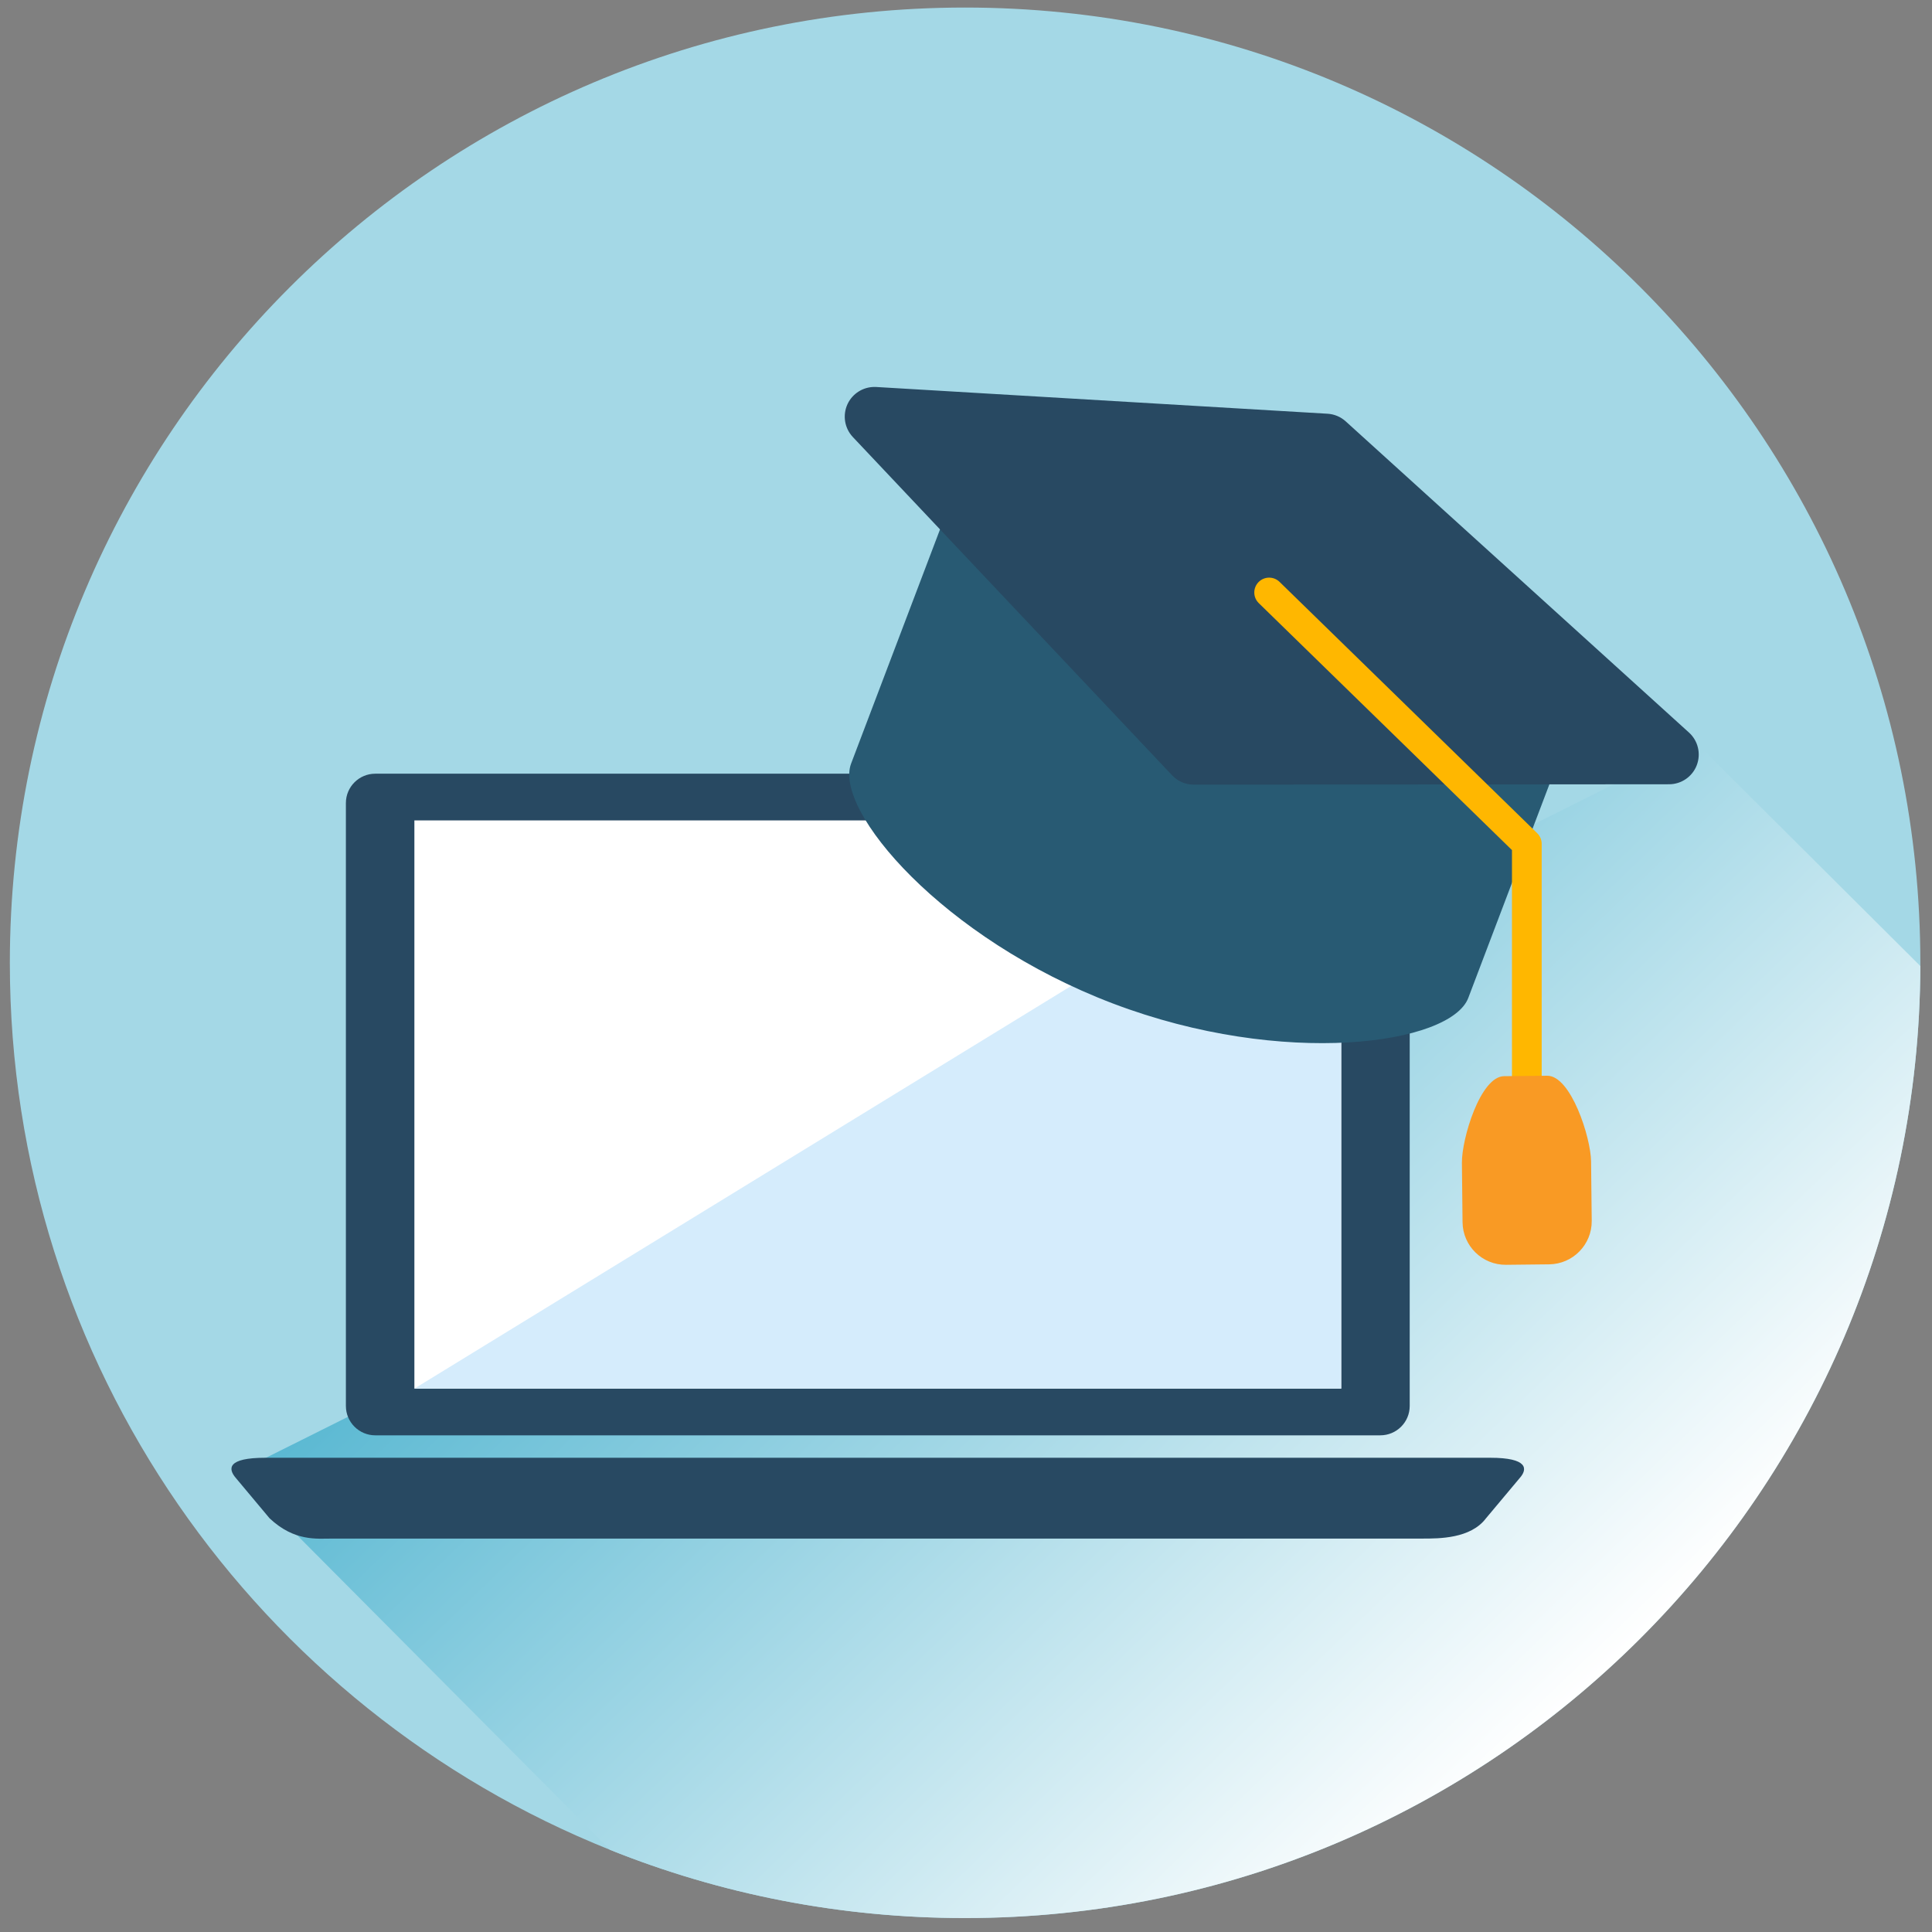<?xml version="1.0" encoding="utf-8"?>
<!-- Generator: Adobe Illustrator 16.0.0, SVG Export Plug-In . SVG Version: 6.00 Build 0)  -->
<!DOCTYPE svg PUBLIC "-//W3C//DTD SVG 1.1//EN" "http://www.w3.org/Graphics/SVG/1.1/DTD/svg11.dtd">
<svg version="1.1" id="Layer_1" xmlns="http://www.w3.org/2000/svg" xmlns:xlink="http://www.w3.org/1999/xlink" x="0px" y="0px"
	 width="512px" height="512px" viewBox="0 0 512 512" enable-background="new 0 0 512 512" xml:space="preserve">
<rect x="0" y="0" width="512" height="512" fill="#808080" stroke="none"/>
<g>
	<path fill="#A4D8E6" d="M508.912,255.181v0.83c-0.475,139.41-113.654,252.292-253.18,252.292c-33.226,0-64.973-6.396-94.051-18.069
		C68.466,452.931,2.609,361.725,2.609,255.181C2.609,115.354,115.967,2,255.732,2C395.556,2,508.912,115.354,508.912,255.181z"/>
	<linearGradient id="SVGID_1_" gradientUnits="userSpaceOnUse" x1="212.086" y1="246.607" x2="412.643" y2="455.453">
		<stop  offset="0" style="stop-color:#59B8D2"/>
		<stop  offset="1" style="stop-color:#FFFFFF"/>
	</linearGradient>
	<path fill="url(#SVGID_1_)" d="M508.912,256.011c-0.475,139.41-113.654,252.292-253.18,252.292
		c-33.226,0-64.973-6.396-94.051-18.069l-99.317-99.847l387.203-193.481L508.912,256.011z"/>
	<g>
		<g>
			<g>
				<path fill="#284962" d="M373.588,372.599c0,4.289-3.485,7.777-7.79,7.777H99.449c-4.292,0-7.784-3.488-7.784-7.777V212.807
					c0-4.288,3.493-7.769,7.784-7.769h266.349c4.305,0,7.79,3.481,7.79,7.769V372.599z"/>
			</g>
			<g>
				<rect x="109.818" y="217.416" fill="#FFFFFF" width="245.617" height="150.577"/>
			</g>
			<g>
				<polygon fill="#D5ECFC" points="355.435,367.993 109.818,367.993 355.435,217.416 				"/>
			</g>
			<g>
				<path fill="#284962" d="M393.786,402.384c-4.073,5.39-12.446,5.354-16.733,5.354H88.195c-4.292,0-10.116,0.821-16.738-5.354
					l-8.954-10.699c-2.157-2.488-2.232-5.362,7.773-5.362h324.688c9.929,0,9.929,2.956,7.785,5.362L393.786,402.384z"/>
			</g>
		</g>
		<g>
			<g>
				<path fill="#285A73" d="M389.111,264.457c-4.673,12.319-48.963,18.647-94.132,1.497c-45.171-17.15-74.111-51.28-69.426-63.601
					l27.466-72.336c22.955-16.511,54.566,16.085,83.323,27.002c29.455,11.186,74.342,7.261,80.24,35.101L389.111,264.457z"/>
			</g>
			<g>
				<g>
					<path fill="#284962" d="M316.35,204.005c-1.083,0-2.122-0.449-2.865-1.235l-84.599-89.651c-1.11-1.173-1.389-2.906-0.713-4.365
						c0.655-1.391,2.053-2.273,3.569-2.273c0.08,0,119.835,7.091,119.835,7.091c0.892,0.056,1.747,0.414,2.407,1.015l90.976,82.464
						c1.202,1.091,1.607,2.814,1.028,4.333c-0.589,1.515-2.048,2.516-3.674,2.518L316.35,204.005z"/>
				</g>
				<path fill="#284962" d="M447.596,194.132l-90.966-82.464c-1.329-1.206-3.028-1.92-4.82-2.024l-119.604-7.088
					c-0.157-0.004-0.313-0.011-0.464-0.011c-3.042,0-5.829,1.758-7.137,4.54c-1.36,2.927-0.804,6.391,1.412,8.739l84.608,89.645
					c1.485,1.579,3.557,2.473,5.726,2.473c0,0,0,0,0.005,0l125.965-0.104c3.25,0,6.173-2.007,7.335-5.041
					C450.822,199.76,450.013,196.314,447.596,194.132z M316.35,200.066l-84.608-89.65l119.604,7.086l90.964,82.461L316.35,200.066z"
					/>
			</g>
			<g>
				<g>
					<path fill="#FFB700" d="M404.623,313.101c-2.181,0-3.934-1.763-3.934-3.936v-83.883l-67.1-65.446
						c-1.562-1.519-1.585-4.012-0.07-5.567c1.521-1.555,4.015-1.584,5.572-0.069l68.278,66.603c0.759,0.74,1.191,1.758,1.191,2.819
						v85.543C408.562,311.338,406.797,313.101,404.623,313.101z"/>
				</g>
			</g>
			<g>
				<path fill="#F99A24" d="M421.822,323.529c0.069,6.304-4.995,11.463-11.282,11.532l-11.416,0.123
					c-6.31,0.067-11.47-4.993-11.535-11.29l-0.167-15.761c-0.066-6.292,4.869-22.867,11.176-22.938l11.417-0.113
					c6.291-0.071,11.573,16.396,11.635,22.693L421.822,323.529z"/>
			</g>
		</g>
		<g>
			<path display="none" fill="#14B0BF" d="M141.495,312.623H126.76v-25.575h14.735v4.44h-9.311v5.621h8.658v4.443h-8.658v6.593
				h9.311V312.623z"/>
			<path display="none" fill="#14B0BF" d="M144.677,305.209v-4.375h9.392v4.375H144.677z"/>
			<path display="none" fill="#14B0BF" d="M158.359,312.623v-25.575h5.427v21.098h10.374v4.478H158.359z"/>
			<path display="none" fill="#14B0BF" d="M193.332,312.623h-14.73v-25.575h14.73v4.44h-9.31v5.621h8.657v4.443h-8.657v6.593h9.31
				V312.623z"/>
			<path display="none" fill="#14B0BF" d="M214.327,312.623l-1.856-6.086h-9.322l-1.857,6.086h-5.841l9.028-25.68h6.628l9.062,25.68
				H214.327z M211.176,301.992c-1.711-5.518-2.678-8.641-2.891-9.363c-0.223-0.723-0.378-1.295-0.465-1.719
				c-0.381,1.499-1.492,5.195-3.307,11.082H211.176z"/>
			<path display="none" fill="#14B0BF" d="M228.815,302.813v9.81h-5.424v-25.575h7.449c3.481,0,6.051,0.63,7.715,1.896
				c1.672,1.268,2.505,3.189,2.505,5.767c0,1.504-0.417,2.841-1.243,4.015c-0.821,1.173-1.997,2.094-3.517,2.759
				c3.853,5.749,6.36,9.461,7.529,11.14h-6.026l-6.107-9.81H228.815z M228.815,298.398h1.747c1.712,0,2.984-0.281,3.794-0.854
				c0.82-0.572,1.227-1.47,1.227-2.693c0-1.21-0.411-2.077-1.25-2.587c-0.833-0.521-2.128-0.775-3.875-0.775h-1.643V298.398z"/>
			<path display="none" fill="#14B0BF" d="M269.739,312.623h-6.901l-11.12-19.347h-0.161c0.219,3.419,0.336,5.859,0.336,7.316v12.03
				h-4.849v-25.575h6.837l11.116,19.156h0.12c-0.177-3.321-0.26-5.675-0.26-7.046v-12.11h4.882V312.623z"/>
			<path display="none" fill="#14B0BF" d="M276.171,312.623v-25.575h5.431v25.575H276.171z"/>
			<path display="none" fill="#14B0BF" d="M310.733,312.623h-6.897l-11.13-19.347h-0.158c0.222,3.419,0.337,5.859,0.337,7.316v12.03
				h-4.847v-25.575h6.838l11.108,19.156h0.129c-0.183-3.321-0.268-5.675-0.268-7.046v-12.11h4.888V312.623z"/>
			<path display="none" fill="#14B0BF" d="M326.876,298.262h10.149v13.26c-1.647,0.54-3.192,0.915-4.65,1.134
				c-1.446,0.21-2.933,0.32-4.446,0.32c-3.864,0-6.808-1.134-8.845-3.401c-2.035-2.267-3.052-5.529-3.052-9.769
				c0-4.129,1.179-7.35,3.538-9.665c2.36-2.307,5.644-3.464,9.826-3.464c2.627,0,5.16,0.528,7.596,1.574l-1.806,4.343
				c-1.869-0.932-3.813-1.399-5.825-1.399c-2.342,0-4.221,0.787-5.634,2.358c-1.415,1.579-2.115,3.697-2.115,6.359
				c0,2.768,0.572,4.891,1.704,6.354c1.133,1.463,2.791,2.196,4.963,2.196c1.129,0,2.28-0.12,3.442-0.352v-5.331h-4.846V298.262z"/>
		</g>
	</g>
</g>
</svg>
